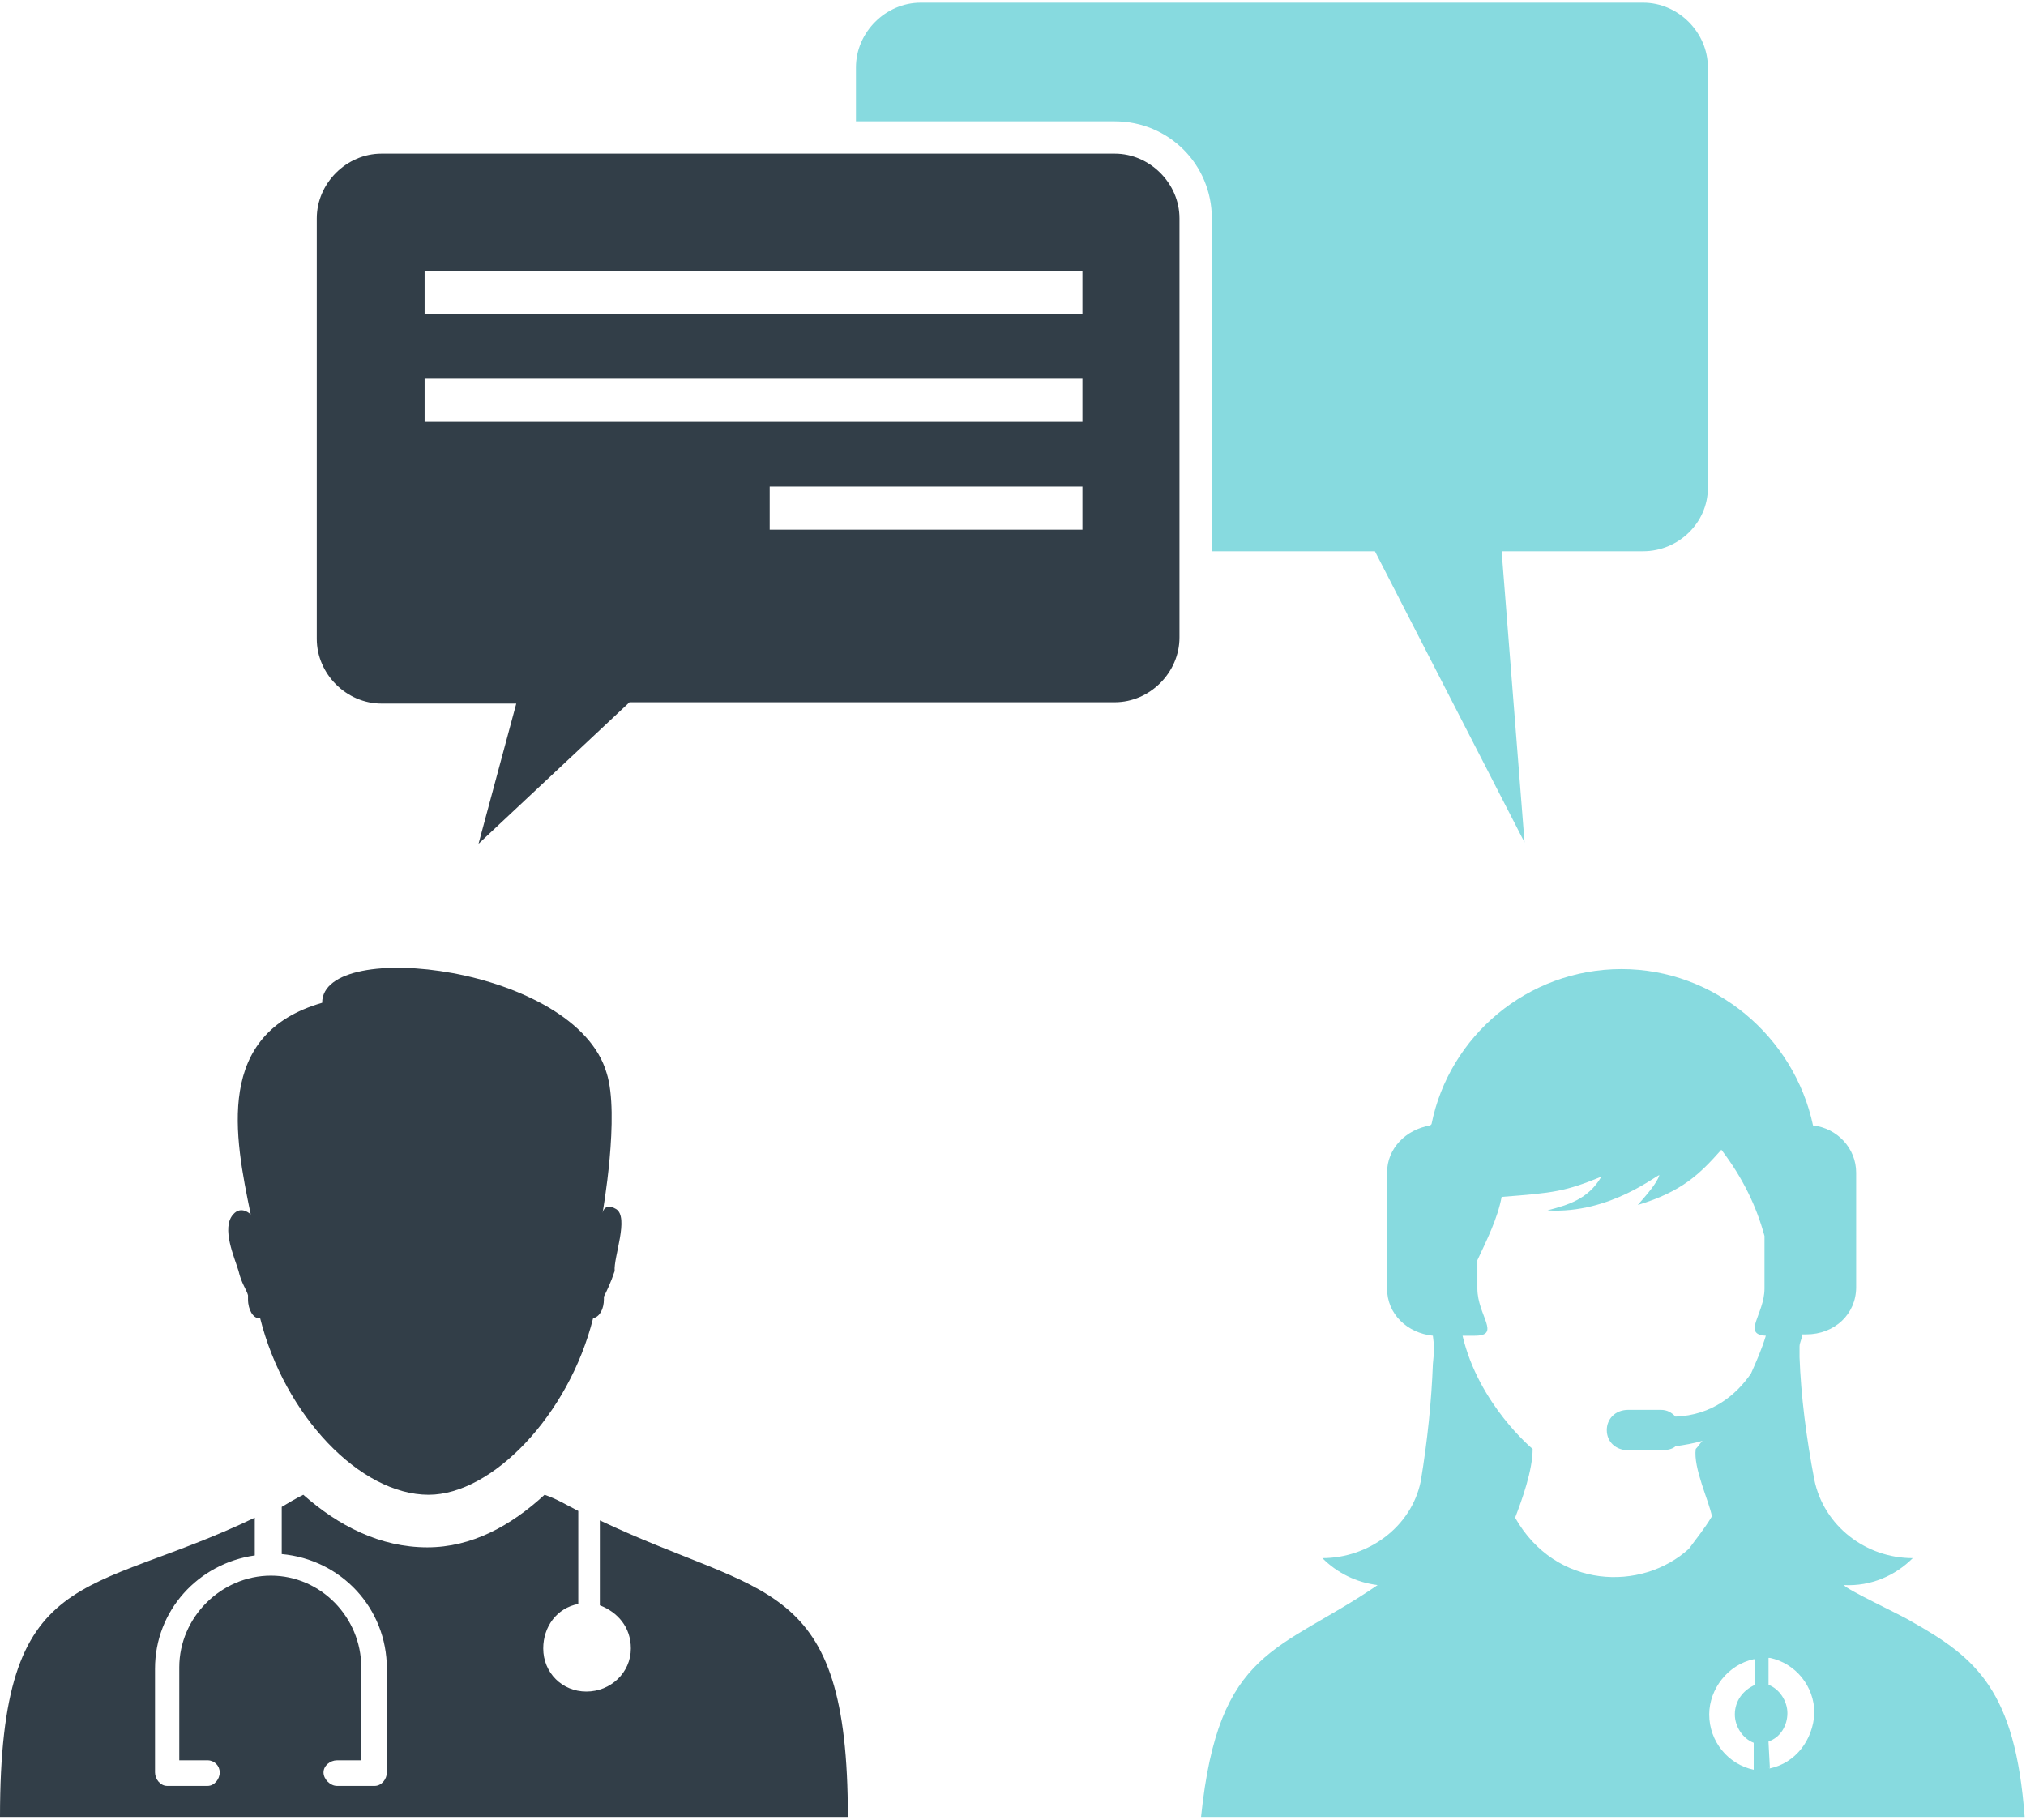 <?xml version="1.0" encoding="UTF-8"?> <!-- Generator: Adobe Illustrator 23.0.3, SVG Export Plug-In . SVG Version: 6.00 Build 0) --> <svg xmlns="http://www.w3.org/2000/svg" xmlns:xlink="http://www.w3.org/1999/xlink" id="Capa_1" x="0px" y="0px" viewBox="0 0 150.3 135" style="enable-background:new 0 0 150.3 135;" xml:space="preserve"> <style type="text/css"> .st0{fill:#87DADF;} .st1{fill-rule:evenodd;clip-rule:evenodd;fill:#87DADF;} .st2{fill:#323E48;} .st3{fill-rule:evenodd;clip-rule:evenodd;fill:#323E48;} </style> <title>for anything</title> <g> <g> <path class="st0" d="M121.9,40.9h-10.5l1.7,21.6L102,40.9H89.9V16.2c0-4-3.2-7.2-7.2-7.2H63.5V5c0-2.6,2.2-4.8,4.8-4.8h53.6 c2.6,0,4.8,2.2,4.8,4.8v31.2C126.7,38.8,124.5,40.9,121.9,40.9z"></path> <path class="st1" d="M141.8,120.3c-0.6-0.4-4.9-2.4-5-2.7c2,0.1,3.8-0.7,5.1-2c-3.5,0-6.6-2.4-7.3-5.8c-0.6-3.1-1-6.3-1.1-9.1 c0-0.3,0-0.5,0-0.8c0-0.3,0.2-0.6,0.2-0.9h0.3c2.1,0,3.7-1.5,3.7-3.5V87c0-1.8-1.4-3.3-3.2-3.5c-1.4-6.6-7.3-11.6-14.2-11.6 c-7,0-12.8,5-14.1,11.5l-0.1,0.1c-1.8,0.3-3.2,1.7-3.2,3.5v8.6c0,1.9,1.5,3.3,3.4,3.5c0.1,0.7,0.1,1.2,0,2.1 c-0.1,2.7-0.4,5.7-0.9,8.7c-0.7,3.4-3.9,5.7-7.3,5.7c1.1,1.1,2.5,1.8,4.1,2c-7.3,5-11.8,4.6-13.1,17.2c20.4,0,40.8,0,61.1,0 C149.5,125.4,146.6,123,141.8,120.3z M130.2,125C130.2,125,130.2,125,130.2,125c-0.9,0.4-1.5,1.2-1.5,2.2c0,0.9,0.6,1.8,1.4,2.1 c0,0,0,0,0,0.1v1.8c0,0,0,0,0,0.1c0,0,0,0,0,0c0,0,0,0,0,0c-1.9-0.4-3.3-2.1-3.3-4.1c0-1.9,1.4-3.7,3.3-4.1c0,0,0,0,0.1,0 c0,0,0,0,0,0.1V125z M129.9,101.9c-1.1,1.6-2.9,3.1-5.6,3.2c-0.3-0.3-0.6-0.5-1.1-0.5h-2.4c-1,0-1.6,0.7-1.6,1.5 c0,0.9,0.7,1.5,1.6,1.5h2.4c0.5,0,0.9-0.1,1.1-0.3c0.7-0.1,1.3-0.2,2-0.4c-0.2,0.2-0.3,0.4-0.5,0.6c-0.2,1.4,1,3.9,1.2,5 c-0.6,1-1.2,1.7-1.7,2.4c-3.5,3.2-9.9,3-12.9-2.3c0.5-1.3,1.3-3.5,1.3-5.1c0,0-4-3.3-5.2-8.4h0.9c2,0,0.2-1.5,0.2-3.5v-2.1 c0.7-1.5,1.5-3.1,1.8-4.7c3.9-0.3,4.7-0.4,7.4-1.5c-1,1.7-2.5,2.1-4,2.5c4.7,0.3,8.3-2.8,8.3-2.6c-0.2,0.6-0.9,1.4-1.6,2.2 c3.3-1,4.6-2.3,6.2-4.1c1.6,2.1,2.6,4.2,3.2,6.4v3.9c0,1.9-1.7,3.4,0.1,3.5C130.7,100.1,130.3,101,129.9,101.9z M131.3,131.2 C131.2,131.2,131.2,131.2,131.3,131.2C131.2,131.2,131.2,131.2,131.3,131.2C131.2,131.2,131.2,131.1,131.3,131.2l-0.1-1.9 c0,0,0-0.1,0-0.1c0.9-0.3,1.4-1.2,1.4-2.1c0-0.9-0.6-1.8-1.4-2.1c0,0,0,0,0-0.1v-1.8c0,0,0,0,0-0.1c0,0,0,0,0.1,0 c1.9,0.4,3.3,2.1,3.3,4.1C134.5,129.1,133.2,130.8,131.3,131.2z"></path> </g> <g> <path class="st2" d="M46.7,52.1h36c2.6,0,4.8-2.2,4.8-4.8V16.2c0-2.6-2.2-4.8-4.8-4.8H28.3c-2.6,0-4.8,2.2-4.8,4.8v31.2 c0,2.6,2.2,4.8,4.8,4.8h10l-2.8,10.4L46.7,52.1z M80.3,23.3H31.5v-3.2h48.8V23.3z M80.3,31.3H31.5v-3.2h48.8V31.3z M57.1,36.1 h23.2v3.2H57.1V36.1z"></path> <g> <path class="st3" d="M22.5,110.9L22.5,110.9c-0.6,0.3-1.1,0.6-1.6,0.9v3.5c4.4,0.4,7.8,4,7.8,8.5v7.7c0,0.5-0.4,1-0.9,1h-2.8 c-0.5,0-1-0.5-1-1c0-0.5,0.5-0.9,1-0.9h1.8v-6.9c0-3.7-3-6.8-6.7-6.8c-3.7,0-6.8,3.1-6.8,6.8v6.9h2.1c0.5,0,0.9,0.4,0.9,0.9 c0,0.5-0.4,1-0.9,1h-3c-0.5,0-0.9-0.5-0.9-1v-7.7c0-4.3,3.2-7.8,7.4-8.4v-2.8C6.4,118.6,0,115.9,0,134.8h31.5h0.4h31 c0-17.9-6.2-16.2-18.4-22v6.1c0,0,0,0.1,0,0.2c1.3,0.5,2.3,1.6,2.3,3.2c0,1.8-1.5,3.2-3.3,3.2s-3.2-1.4-3.2-3.2 c0-1.6,1-3,2.6-3.3l0,0v-6.9c-0.8-0.4-1.6-0.9-2.5-1.2c-2.5,2.3-5.4,3.9-8.7,3.9C28.2,114.8,25.1,113.2,22.5,110.9L22.5,110.9z"></path> <path class="st3" d="M45.7,89.7L45.7,89.7c-0.5-0.3-0.9-0.2-1,0.3c0,0,1.3-7.3,0.3-10.4c-2.3-7.9-21.1-10.1-21.1-5.2 c-8,2.3-6.5,9.9-5.3,15.7c0,0-0.7-0.7-1.3,0c-0.9,1,0.1,3.2,0.4,4.2c0.2,0.9,0.6,1.4,0.7,1.8c0,0.1,0,0.2,0,0.3 c0,0.8,0.4,1.4,0.8,1.4h0.1c1.8,7.2,7.4,13.1,12.5,13.1c4.7,0,10.4-5.9,12.2-13.1c0.5-0.1,0.8-0.7,0.8-1.4v-0.2 c0.2-0.4,0.5-1,0.8-1.9C45.5,93.3,46.7,90.3,45.7,89.7L45.7,89.7z"></path> </g> </g> </g> </svg> 